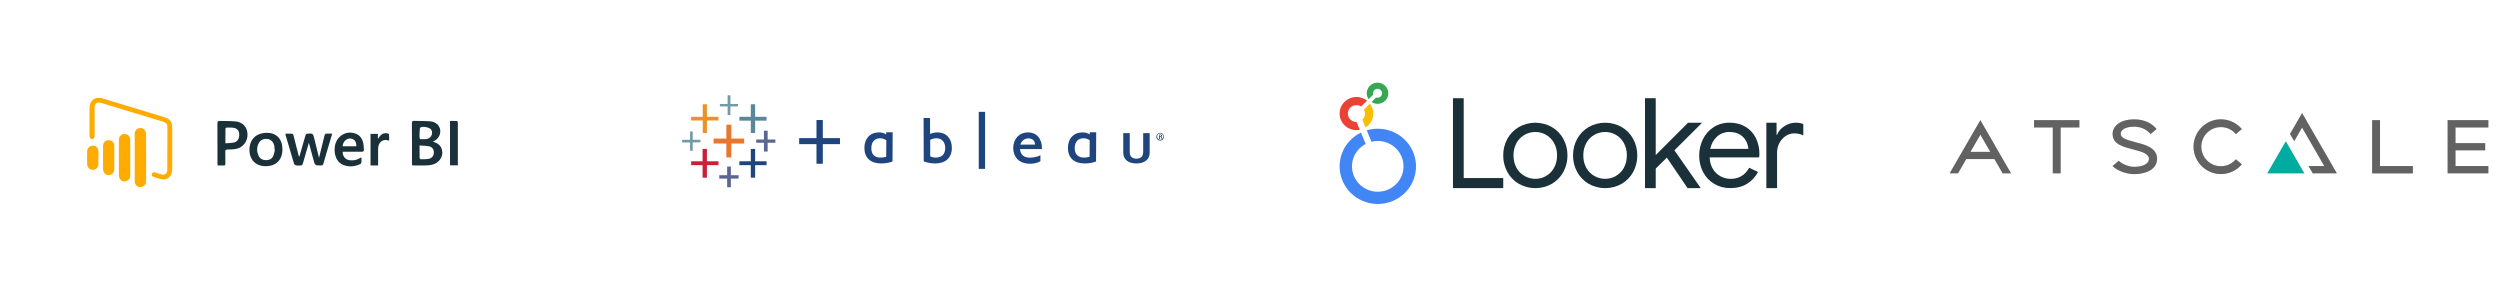 <?xml version="1.0" encoding="UTF-8"?> <svg xmlns="http://www.w3.org/2000/svg" width="421" height="48" viewBox="0 0 421 48" fill="none"><path d="M28.186 24.946C28.186 23.735 28.186 22.537 28.186 21.326C28.186 20.905 28.001 20.655 27.607 20.536C24.039 19.457 20.485 18.364 16.918 17.298C16.365 17.127 15.931 17.456 15.931 18.035C15.931 19.628 15.931 21.207 15.931 22.8C15.931 22.932 15.944 23.103 15.878 23.208C15.799 23.327 15.641 23.445 15.51 23.445C15.391 23.445 15.233 23.314 15.141 23.208C15.075 23.129 15.075 22.998 15.075 22.879C15.075 21.3 15.062 19.733 15.075 18.154C15.088 16.89 16.036 16.205 17.247 16.561C17.761 16.706 18.274 16.877 18.787 17.035C21.736 17.93 24.684 18.825 27.633 19.72C28.607 20.01 29.002 20.483 29.002 21.51C29.015 23.84 29.015 26.157 29.002 28.487C29.002 29.566 28.304 30.329 27.356 30.211C26.817 30.145 26.29 29.921 25.777 29.75C25.566 29.684 25.514 29.474 25.579 29.263C25.658 29.04 25.843 28.974 26.053 29.026C26.382 29.119 26.711 29.211 27.041 29.329C27.738 29.566 28.172 29.263 28.172 28.539V24.946H28.186Z" fill="#FFAB00"></path><path d="M72.889 23.867C73.929 24.131 74.443 24.723 74.482 25.671C74.522 26.526 73.89 27.382 72.982 27.672C72.653 27.777 72.284 27.843 71.942 27.856C71.139 27.882 70.336 27.869 69.533 27.856C69.493 27.856 69.441 27.83 69.388 27.816C69.375 27.698 69.375 27.579 69.375 27.474C69.375 25.236 69.388 22.985 69.362 20.748C69.362 20.419 69.454 20.34 69.77 20.353C70.678 20.392 71.586 20.353 72.481 20.432C73.429 20.524 74.061 21.156 74.14 21.959C74.18 22.617 73.916 23.407 72.889 23.867ZM70.652 24.499C70.652 25.25 70.652 25.934 70.665 26.619C70.665 26.684 70.797 26.816 70.862 26.816C71.284 26.816 71.718 26.829 72.126 26.763C72.705 26.684 73.061 26.237 73.061 25.671C73.061 25.092 72.758 24.71 72.139 24.618C71.678 24.539 71.192 24.526 70.652 24.499ZM70.652 22.446C70.652 22.709 70.639 22.972 70.665 23.236C70.665 23.315 70.783 23.446 70.849 23.446C71.231 23.446 71.613 23.459 71.981 23.38C72.692 23.209 73.008 22.275 72.561 21.761C72.31 21.472 71.178 21.209 70.81 21.459C70.639 21.577 70.704 22.025 70.665 22.327C70.652 22.38 70.652 22.406 70.652 22.446Z" fill="#1B3139"></path><path d="M52.013 24.038C51.657 25.249 51.328 26.367 51.013 27.5C50.934 27.776 50.828 27.881 50.525 27.881C49.617 27.881 49.604 27.908 49.354 27.039C48.933 25.63 48.525 24.222 48.117 22.813C48.09 22.734 48.077 22.642 48.051 22.511C48.459 22.511 48.827 22.497 49.209 22.524C49.288 22.524 49.393 22.682 49.42 22.774C49.709 23.866 49.973 24.946 50.249 26.038C50.275 26.157 50.315 26.275 50.407 26.407C50.604 25.736 50.789 25.051 50.986 24.38C51.144 23.827 51.289 23.274 51.473 22.721C51.499 22.629 51.644 22.511 51.736 22.511C52.697 22.445 52.697 22.445 52.934 23.366C53.198 24.419 53.461 25.472 53.724 26.578C54.04 25.301 54.356 24.077 54.645 22.84C54.711 22.576 54.817 22.484 55.08 22.497C55.356 22.524 55.62 22.497 55.949 22.497C55.804 23.024 55.659 23.485 55.514 23.959C55.159 25.143 54.803 26.328 54.474 27.526C54.409 27.763 54.316 27.881 54.04 27.868C53.04 27.855 53.04 27.868 52.789 26.92C52.539 25.999 52.289 25.064 52.013 24.038Z" fill="#1B3139"></path><path d="M36.651 27.868C36.638 27.71 36.624 27.605 36.624 27.513C36.624 25.275 36.624 23.024 36.611 20.787C36.611 20.457 36.717 20.352 37.046 20.365C37.914 20.405 38.796 20.352 39.665 20.444C40.916 20.576 41.653 21.418 41.679 22.616C41.719 23.788 40.942 24.828 39.81 25.065C39.31 25.17 38.783 25.17 38.27 25.183C38.02 25.196 37.941 25.275 37.941 25.525C37.954 26.197 37.941 26.855 37.954 27.526C37.954 27.802 37.875 27.895 37.599 27.868C37.296 27.842 36.993 27.868 36.651 27.868ZM37.954 24.13C38.467 24.09 38.941 24.09 39.389 23.998C39.981 23.88 40.284 23.38 40.284 22.708C40.284 22.063 40.007 21.655 39.402 21.537C38.994 21.458 38.559 21.484 38.138 21.484C38.086 21.484 37.967 21.603 37.967 21.669C37.954 22.458 37.954 23.248 37.954 24.13Z" fill="#1B3139"></path><path d="M22.684 26.526C22.684 25.197 22.684 23.88 22.684 22.551C22.684 22.103 22.921 21.748 23.303 21.616C23.684 21.471 24.132 21.564 24.356 21.893C24.487 22.09 24.593 22.353 24.593 22.59C24.619 25.21 24.606 27.842 24.606 30.449C24.606 30.87 24.461 31.225 24.053 31.41C23.698 31.567 23.355 31.541 23.053 31.304C22.776 31.094 22.684 30.791 22.684 30.449V26.526Z" fill="#FFAB00"></path><path d="M44.731 27.987C43.086 27.987 42.006 26.907 42.006 25.249C42.006 23.472 43.125 22.379 44.942 22.366C46.574 22.366 47.561 23.419 47.561 25.157C47.561 26.921 46.508 27.987 44.731 27.987ZM46.297 25.223C46.284 25.223 46.258 25.209 46.245 25.209C46.232 25.025 46.232 24.841 46.205 24.657C46.14 24.064 45.718 23.551 45.205 23.432C44.547 23.288 43.928 23.498 43.612 24.038C43.204 24.762 43.204 25.538 43.573 26.276C43.823 26.776 44.297 26.973 44.836 26.973C45.363 26.973 45.81 26.75 46.021 26.236C46.166 25.92 46.205 25.565 46.297 25.223Z" fill="#1B3139"></path><path d="M57.71 25.565C57.683 26.341 58.197 26.921 58.934 26.986C59.526 27.052 60.105 26.947 60.619 26.618C60.658 26.592 60.698 26.565 60.737 26.552C60.764 26.552 60.777 26.552 60.869 26.552C60.869 26.828 60.895 27.118 60.856 27.395C60.843 27.487 60.724 27.618 60.619 27.658C59.697 28.066 58.749 28.145 57.802 27.776C57.446 27.645 57.104 27.355 56.88 27.039C56.13 26.052 56.091 24.025 57.236 23.011C57.999 22.327 58.881 22.169 59.829 22.485C60.724 22.787 61.106 23.511 61.224 24.407C61.264 24.67 61.251 24.933 61.277 25.196C61.303 25.473 61.185 25.552 60.921 25.552C59.974 25.538 59.039 25.552 58.091 25.552H57.71V25.565ZM60 24.63C60.066 23.88 59.658 23.367 58.986 23.327C58.328 23.288 57.71 23.919 57.71 24.63H60Z" fill="#1B3139"></path><path d="M21.934 26.592C21.934 27.579 21.934 28.566 21.934 29.553C21.934 29.975 21.737 30.304 21.329 30.475C20.96 30.62 20.578 30.593 20.315 30.277C20.157 30.08 20.026 29.79 20.026 29.54C19.999 27.553 20.012 25.565 20.026 23.577C20.026 22.959 20.433 22.551 21 22.564C21.539 22.577 21.934 22.998 21.934 23.59C21.934 24.591 21.934 25.605 21.934 26.592Z" fill="#FFAB00"></path><path d="M19.249 26.552C19.249 27.197 19.249 27.842 19.249 28.474C19.249 29.053 18.828 29.487 18.301 29.487C17.775 29.5 17.354 29.053 17.354 28.474C17.354 27.184 17.354 25.881 17.354 24.591C17.354 24.011 17.735 23.616 18.275 23.603C18.828 23.59 19.249 24.011 19.249 24.577C19.262 25.236 19.249 25.894 19.249 26.552Z" fill="#FFAB00"></path><path d="M77.113 27.842H75.784V20.366C76.179 20.366 76.573 20.352 76.968 20.379C77.021 20.379 77.1 20.563 77.1 20.668C77.113 21.603 77.1 22.538 77.1 23.459V27.355V27.842H77.113Z" fill="#1B3139"></path><path d="M63.649 27.869C63.267 27.869 62.938 27.869 62.622 27.869C62.556 27.869 62.491 27.855 62.398 27.855V22.538H63.636V23.38C63.794 23.169 63.886 23.012 64.004 22.88C64.333 22.485 64.781 22.353 65.281 22.459C65.373 22.472 65.505 22.59 65.518 22.669C65.544 22.998 65.531 23.327 65.531 23.683C65.347 23.643 65.202 23.591 65.057 23.578C64.268 23.498 63.688 24.117 63.675 25.052C63.662 25.855 63.675 26.658 63.675 27.474V27.869H63.649Z" fill="#1B3139"></path><path d="M16.563 26.579V27.619C16.563 28.171 16.194 28.566 15.668 28.606C15.194 28.632 14.694 28.224 14.68 27.697C14.654 26.934 14.654 26.184 14.68 25.42C14.694 24.907 15.194 24.499 15.681 24.525C16.207 24.552 16.563 24.959 16.576 25.512V26.579H16.563Z" fill="#FFAB00"></path><g clip-path="url(#clip0_1254_1535)"><path d="M125.316 23.336H123.156V20.994H122.323V23.336H120.163V24.169H122.323V26.511H123.156V24.169H125.316V23.336Z" fill="#E8762D"></path><path d="M120.996 27.162H119.044V25.08H118.315V27.162H116.389V27.812H118.315V29.92H119.044V27.812H120.996V27.162Z" fill="#C72037"></path><path d="M129.09 19.668H127.164V17.56H126.435V19.668H124.509V20.318H126.435V22.4H127.164V20.318H129.09V19.668Z" fill="#5B879B"></path><path d="M124.379 29.505H123.078V28.047H122.453V29.505H121.126V30.077H122.453V31.535H123.078V30.077H124.379V29.505Z" fill="#5C6692"></path><path d="M120.996 19.668H119.044V17.56H118.341V19.668H116.389V20.292H118.341V22.4H119.044V20.292H120.996V19.668Z" fill="#EB9129"></path><path d="M130.573 23.493H129.272V22.01H128.647V23.493H127.346V24.04H128.647V25.523H129.272V24.04H130.573V23.493Z" fill="#5C6692"></path><path fill-rule="evenodd" clip-rule="evenodd" d="M129.09 27.162H127.164V25.08H126.435V27.162H124.509V27.812H126.435V29.92H127.164V27.812H129.09V27.162Z" fill="#1F457E"></path><path d="M122.531 16.049V17.507H121.23V17.923H122.531V19.381H123V17.923H124.275V17.507H123V16.049H122.531Z" fill="#7199A6"></path><path d="M117.951 23.545H116.65V22.14H116.207V23.545H114.88V23.987H116.207V25.393H116.65V23.987L117.951 23.961V23.545Z" fill="#7199A6"></path><path fill-rule="evenodd" clip-rule="evenodd" d="M156.624 22.555C157.145 22.347 157.587 22.295 157.874 22.295C159.331 22.295 160.294 23.31 160.294 24.897C160.294 26.563 159.253 27.526 157.457 27.526C156.832 27.526 156.208 27.396 155.557 27.188L155.531 19.875H156.624V22.555ZM157.587 26.537C158.602 26.537 159.175 25.964 159.175 24.923C159.175 23.908 158.602 23.284 157.691 23.284C157.301 23.284 156.911 23.414 156.65 23.544V26.329C156.963 26.485 157.275 26.537 157.587 26.537Z" fill="#1F457E"></path><path d="M165.889 18.834H164.822V28.438H165.889V18.834Z" fill="#1F457E"></path><path fill-rule="evenodd" clip-rule="evenodd" d="M171.823 24.351H174.295C174.269 23.701 173.905 23.362 173.28 23.31C172.63 23.258 172.031 23.675 171.823 24.351ZM173.046 27.552C171.38 27.396 170.6 26.225 170.626 24.846C170.678 23.362 171.641 22.295 173.098 22.295C174.633 22.295 175.518 23.441 175.466 25.106H171.771C171.849 26.043 172.421 26.485 173.176 26.538C173.801 26.59 174.712 26.433 175.206 26.147V27.162C174.555 27.5 173.879 27.631 173.046 27.552Z" fill="#1F457E"></path><path fill-rule="evenodd" clip-rule="evenodd" d="M191.368 26.719C192.045 26.719 192.513 26.381 192.513 25.6V22.425H193.606V25.73C193.606 26.849 192.747 27.526 191.368 27.526C190.015 27.526 189.156 26.849 189.156 25.73V22.425H190.249V25.6C190.223 26.355 190.691 26.719 191.368 26.719Z" fill="#1F457E"></path><path fill-rule="evenodd" clip-rule="evenodd" d="M148.4 27.526C146.578 27.526 145.563 26.563 145.563 24.898C145.563 23.31 146.552 22.295 147.984 22.295C148.478 22.295 148.869 22.399 149.233 22.633V22.269H150.326L150.3 27.188C149.832 27.396 149.077 27.526 148.4 27.526ZM148.296 26.537C148.53 26.537 148.843 26.511 149.233 26.407L149.259 23.622C148.921 23.388 148.582 23.284 148.218 23.284C147.307 23.284 146.735 23.883 146.735 24.924C146.709 25.965 147.281 26.563 148.296 26.537Z" fill="#1F457E"></path><path fill-rule="evenodd" clip-rule="evenodd" d="M182.676 27.526C180.854 27.526 179.839 26.563 179.839 24.898C179.839 23.31 180.828 22.295 182.259 22.295C182.754 22.295 183.144 22.399 183.508 22.633V22.269H184.601L184.575 27.188C184.107 27.396 183.352 27.526 182.676 27.526ZM182.545 26.537C182.754 26.537 183.092 26.511 183.482 26.407L183.508 23.622C183.17 23.388 182.832 23.284 182.467 23.284C181.557 23.284 180.984 23.883 180.984 24.924C180.958 25.965 181.557 26.537 182.545 26.537Z" fill="#1F457E"></path><path d="M137.496 20.213H138.563V23.258H141.452V24.273H138.563V27.578H137.496V24.273H134.581V23.258H137.496V20.213Z" fill="#1F457E"></path><path d="M195.376 22.373C195.74 22.373 196 22.659 196 23.023C196 23.387 195.714 23.674 195.376 23.674C195.011 23.674 194.725 23.387 194.725 23.023C194.751 22.659 195.037 22.373 195.376 22.373ZM195.376 22.451C195.089 22.451 194.855 22.685 194.855 22.997C194.855 23.309 195.089 23.544 195.376 23.544C195.662 23.544 195.896 23.309 195.896 22.997C195.896 22.711 195.662 22.451 195.376 22.451ZM195.272 23.387H195.168V22.659C195.22 22.659 195.298 22.633 195.376 22.633C195.48 22.633 195.558 22.659 195.61 22.685C195.662 22.711 195.688 22.763 195.688 22.841C195.688 22.945 195.636 22.997 195.558 23.023C195.61 23.023 195.662 23.101 195.688 23.205C195.714 23.309 195.714 23.361 195.74 23.387H195.61C195.584 23.361 195.584 23.309 195.558 23.205C195.532 23.101 195.506 23.075 195.402 23.075H195.324V23.387H195.272ZM195.272 22.971H195.35C195.454 22.971 195.532 22.945 195.532 22.841C195.532 22.789 195.48 22.711 195.35 22.711C195.324 22.711 195.298 22.711 195.272 22.711V22.971Z" fill="#1F457E"></path></g><g clip-path="url(#clip1_1254_1535)"><path d="M231.977 13.92C231.648 13.92 231.326 14.008 231.044 14.175C230.762 14.342 230.531 14.581 230.377 14.867C230.222 15.153 230.15 15.474 230.166 15.798C230.183 16.121 230.289 16.434 230.473 16.703L231.247 15.941C231.222 15.865 231.209 15.785 231.209 15.705C231.209 15.556 231.254 15.411 231.338 15.287C231.422 15.163 231.541 15.066 231.681 15.009C231.821 14.952 231.975 14.937 232.123 14.966C232.272 14.995 232.408 15.067 232.515 15.173C232.622 15.278 232.695 15.412 232.724 15.558C232.754 15.704 232.739 15.856 232.681 15.994C232.623 16.131 232.525 16.249 232.399 16.332C232.273 16.414 232.125 16.459 231.974 16.459C231.893 16.459 231.813 16.446 231.736 16.421L230.962 17.183C231.197 17.34 231.466 17.44 231.747 17.476C232.028 17.512 232.314 17.482 232.582 17.389C232.85 17.296 233.091 17.143 233.288 16.941C233.484 16.74 233.63 16.495 233.713 16.228C233.796 15.961 233.814 15.678 233.766 15.403C233.718 15.128 233.605 14.867 233.436 14.643C233.268 14.418 233.048 14.236 232.794 14.11C232.541 13.985 232.261 13.92 231.977 13.92Z" fill="#34A853"></path><path d="M231.258 19.123C231.259 18.52 231.061 17.933 230.693 17.451L229.687 18.44C229.84 18.715 229.896 19.033 229.846 19.343C229.797 19.653 229.644 19.938 229.412 20.153L229.958 21.468C230.357 21.215 230.685 20.868 230.912 20.459C231.139 20.049 231.258 19.59 231.258 19.123Z" fill="#FBBC04"></path><path d="M228.447 20.543H228.421C228.196 20.543 227.974 20.491 227.773 20.392C227.573 20.292 227.398 20.148 227.264 19.971C227.13 19.793 227.039 19.587 227 19.369C226.961 19.151 226.974 18.927 227.039 18.715C227.103 18.503 227.217 18.308 227.371 18.147C227.526 17.986 227.716 17.863 227.927 17.787C228.138 17.712 228.365 17.685 228.588 17.711C228.811 17.737 229.025 17.813 229.213 17.935L230.208 16.955C229.856 16.673 229.44 16.479 228.996 16.389C228.552 16.299 228.092 16.315 227.656 16.436C227.219 16.557 226.818 16.779 226.487 17.084C226.156 17.389 225.904 17.768 225.752 18.189C225.6 18.61 225.554 19.061 225.615 19.503C225.677 19.946 225.846 20.367 226.107 20.732C226.369 21.097 226.715 21.395 227.118 21.601C227.52 21.807 227.967 21.914 228.421 21.915C228.613 21.915 228.805 21.896 228.993 21.859L228.447 20.543Z" fill="#EA4335"></path><path d="M232.016 21.68C231.387 21.68 230.761 21.77 230.158 21.948L230.955 23.865C231.302 23.78 231.658 23.738 232.015 23.738C233.019 23.738 233.991 24.081 234.767 24.709C235.543 25.336 236.074 26.209 236.27 27.179C236.465 28.148 236.313 29.155 235.84 30.027C235.367 30.898 234.601 31.582 233.674 31.96C232.746 32.338 231.714 32.388 230.753 32.101C229.793 31.814 228.963 31.207 228.405 30.385C227.848 29.563 227.597 28.576 227.695 27.592C227.794 26.608 228.236 25.689 228.945 24.989C229.251 24.69 229.6 24.436 229.98 24.236L229.192 22.325C227.774 23.009 226.66 24.183 226.064 25.624C225.468 27.065 225.431 28.671 225.96 30.137C226.49 31.603 227.548 32.825 228.933 33.572C230.319 34.319 231.935 34.538 233.474 34.187C235.013 33.835 236.367 32.939 237.278 31.668C238.188 30.397 238.593 28.84 238.413 27.295C238.233 25.749 237.483 24.323 236.304 23.287C235.125 22.251 233.601 21.679 232.021 21.679L232.016 21.68Z" fill="#4285F4"></path><path d="M244.68 16.54H246.488V29.984H253.146V31.677H244.68V16.54Z" fill="#1B3139"></path><path d="M255.765 30.948C254.949 30.471 254.281 29.782 253.835 28.956C253.37 28.1 253.132 27.142 253.143 26.171C253.132 25.201 253.37 24.245 253.835 23.39C254.281 22.564 254.949 21.875 255.765 21.398C256.613 20.918 257.574 20.666 258.551 20.666C259.529 20.666 260.49 20.918 261.338 21.398C262.154 21.876 262.822 22.565 263.269 23.39C263.734 24.246 263.972 25.204 263.96 26.175C263.972 27.146 263.734 28.104 263.269 28.96C262.822 29.785 262.155 30.474 261.339 30.952C260.491 31.432 259.53 31.685 258.553 31.685C257.575 31.685 256.614 31.432 255.766 30.952L255.765 30.948ZM260.354 29.637C260.922 29.31 261.388 28.835 261.7 28.265C262.049 27.622 262.223 26.9 262.206 26.171C262.223 25.442 262.049 24.72 261.7 24.077C261.388 23.507 260.924 23.032 260.358 22.704C259.81 22.389 259.186 22.224 258.551 22.227C257.903 22.224 257.266 22.395 256.708 22.721C256.15 23.046 255.692 23.515 255.382 24.077C255.034 24.72 254.86 25.442 254.878 26.171C254.86 26.9 255.034 27.621 255.382 28.265C255.613 28.681 255.926 29.048 256.303 29.344C256.679 29.639 257.112 29.857 257.576 29.985C258.04 30.113 258.525 30.148 259.003 30.088C259.48 30.029 259.941 29.875 260.358 29.637H260.354Z" fill="#1B3139"></path><path d="M267.523 30.948C266.707 30.47 266.04 29.781 265.593 28.956C265.128 28.1 264.89 27.142 264.902 26.171C264.891 25.201 265.129 24.245 265.593 23.39C266.04 22.565 266.707 21.876 267.523 21.398C268.371 20.918 269.332 20.666 270.31 20.666C271.288 20.666 272.248 20.918 273.096 21.398C273.913 21.875 274.581 22.564 275.027 23.39C275.492 24.246 275.73 25.204 275.719 26.175C275.73 27.146 275.492 28.104 275.027 28.96C274.581 29.786 273.913 30.475 273.097 30.952C272.249 31.432 271.289 31.685 270.311 31.685C269.333 31.685 268.372 31.432 267.524 30.952L267.523 30.948ZM272.113 29.637C272.679 29.309 273.143 28.835 273.455 28.265C273.803 27.622 273.977 26.9 273.96 26.171C273.977 25.442 273.803 24.72 273.455 24.077C273.143 23.507 272.679 23.032 272.113 22.704C271.565 22.389 270.941 22.224 270.306 22.227C269.668 22.224 269.041 22.389 268.489 22.704C267.918 23.03 267.45 23.505 267.137 24.077C266.788 24.72 266.614 25.442 266.632 26.171C266.614 26.9 266.788 27.622 267.137 28.265C267.45 28.837 267.918 29.312 268.489 29.637C269.041 29.952 269.668 30.117 270.306 30.115C270.943 30.119 271.568 29.954 272.117 29.637H272.113Z" fill="#1B3139"></path><path d="M277.017 16.539H278.824V26.108L284.266 20.664H286.56V20.748L281.971 25.312L286.353 31.597V31.677H284.185L280.696 26.543L278.824 28.391V31.677H277.017V16.539Z" fill="#1B3139"></path><path d="M288.684 30.968C287.889 30.497 287.242 29.818 286.815 29.007C286.359 28.136 286.129 27.168 286.145 26.188C286.138 25.235 286.354 24.294 286.777 23.436C287.176 22.613 287.797 21.913 288.572 21.413C289.368 20.907 290.299 20.644 291.246 20.66C292.278 20.66 293.172 20.887 293.93 21.341C294.684 21.79 295.29 22.443 295.678 23.222C296.096 24.08 296.304 25.022 296.284 25.973C296.283 26.15 296.269 26.326 296.242 26.501H287.899C287.941 27.291 288.133 27.955 288.477 28.494C288.794 29.01 289.247 29.432 289.789 29.714C290.301 29.98 290.871 30.12 291.451 30.12C292.826 30.12 293.865 29.497 294.567 28.25L296.053 28.961C295.629 29.77 294.996 30.454 294.216 30.944C293.432 31.432 292.489 31.677 291.388 31.677C290.438 31.692 289.501 31.447 288.684 30.968ZM294.426 25.073C294.393 24.619 294.266 24.177 294.055 23.772C293.818 23.321 293.461 22.942 293.022 22.674C292.554 22.376 291.963 22.227 291.247 22.227C290.469 22.209 289.714 22.49 289.142 23.009C288.564 23.531 288.185 24.219 288.006 25.073H294.426Z" fill="#1B3139"></path><path d="M297.452 20.666H299.174V22.711H299.259C299.472 22.124 299.883 21.636 300.493 21.244C301.058 20.869 301.722 20.666 302.404 20.661C302.841 20.65 303.276 20.729 303.68 20.892V22.798C303.204 22.57 302.68 22.455 302.15 22.463C301.634 22.46 301.129 22.614 300.704 22.904C300.257 23.205 299.895 23.612 299.65 24.088C299.388 24.584 299.253 25.135 299.257 25.694V31.677H297.452V20.666Z" fill="#1B3139"></path></g><g clip-path="url(#clip2_1254_1535)"><path d="M384.928 23.78L381.803 29.197H388.058L384.928 23.78Z" fill="#00ACA0"></path><path d="M400.793 27.969H406.323V29.197H399.466V20.232H400.793V27.969ZM342.533 21.46H345.686V29.192H347.014V21.46H350.167V20.232H342.533V21.46ZM419.04 21.46V20.232H412.178V29.192H419.04V27.964H413.505V25.319H418.508V24.1H413.505V21.46H419.04ZM359.434 23.902C357.848 23.488 357.128 23.168 357.128 22.538C357.128 21.935 357.805 21.333 359.424 21.333C361.043 21.333 361.876 22.274 362.163 22.571L363.175 21.719C362.041 20.363 360.455 20.1 359.434 20.1C356.831 20.1 355.763 21.385 355.763 22.542C355.763 24.303 357.466 24.712 359.434 25.225C360.488 25.503 361.848 25.827 361.886 26.736C361.914 27.512 360.944 28.096 359.434 28.096C358.172 28.096 357.137 27.395 356.789 27.084L355.749 27.959C356.464 28.665 357.909 29.324 359.434 29.324C361.043 29.324 363.251 28.712 363.251 26.736C363.251 24.768 361.001 24.312 359.434 23.902ZM374 27.992C372.178 27.992 370.705 26.519 370.705 24.698C370.705 22.877 372.178 21.403 374 21.403C375.012 21.403 375.915 21.86 376.522 22.58L377.53 21.733C376.654 20.693 375.36 20.09 374 20.09C371.468 20.09 369.388 22.171 369.388 24.703C369.388 27.235 371.468 29.315 374 29.315C375.365 29.315 376.659 28.712 377.534 27.668L376.522 26.82C375.92 27.536 375.012 27.992 374 27.992ZM333.492 20.232L328.32 29.192H329.732L331.115 26.792H335.864L337.248 29.192H338.66L333.492 20.232ZM331.826 25.573L333.497 22.684L335.168 25.573H331.826ZM385.992 23.168L386.345 23.78L387.667 21.483L391.413 27.969H388.764L389.117 28.585L389.47 29.192H393.531L387.667 19.036L385.639 22.552L385.992 23.168Z" fill="black" fill-opacity="0.38"></path><path d="M400.793 27.969H406.323V29.197H399.466V20.232H400.793V27.969ZM342.533 21.46H345.686V29.192H347.014V21.46H350.167V20.232H342.533V21.46ZM419.04 21.46V20.232H412.178V29.192H419.04V27.964H413.505V25.319H418.508V24.1H413.505V21.46H419.04ZM359.434 23.902C357.848 23.488 357.128 23.168 357.128 22.538C357.128 21.935 357.805 21.333 359.424 21.333C361.043 21.333 361.876 22.274 362.163 22.571L363.175 21.719C362.041 20.363 360.455 20.1 359.434 20.1C356.831 20.1 355.763 21.385 355.763 22.542C355.763 24.303 357.466 24.712 359.434 25.225C360.488 25.503 361.848 25.827 361.886 26.736C361.914 27.512 360.944 28.096 359.434 28.096C358.172 28.096 357.137 27.395 356.789 27.084L355.749 27.959C356.464 28.665 357.909 29.324 359.434 29.324C361.043 29.324 363.251 28.712 363.251 26.736C363.251 24.768 361.001 24.312 359.434 23.902ZM374 27.992C372.178 27.992 370.705 26.519 370.705 24.698C370.705 22.877 372.178 21.403 374 21.403C375.012 21.403 375.915 21.86 376.522 22.58L377.53 21.733C376.654 20.693 375.36 20.09 374 20.09C371.468 20.09 369.388 22.171 369.388 24.703C369.388 27.235 371.468 29.315 374 29.315C375.365 29.315 376.659 28.712 377.534 27.668L376.522 26.82C375.92 27.536 375.012 27.992 374 27.992ZM333.492 20.232L328.32 29.192H329.732L331.115 26.792H335.864L337.248 29.192H338.66L333.492 20.232ZM331.826 25.573L333.497 22.684L335.168 25.573H331.826ZM385.992 23.168L386.345 23.78L387.667 21.483L391.413 27.969H388.764L389.117 28.585L389.47 29.192H393.531L387.667 19.036L385.639 22.552L385.992 23.168Z" fill="black" fill-opacity="0.38"></path></g><defs><clipPath id="clip0_1254_1535"><rect width="93.12" height="48" fill="white" transform="translate(109.12)"></rect></clipPath><clipPath id="clip1_1254_1535"><rect width="93.12" height="48" fill="white" transform="translate(218.24)"></rect></clipPath><clipPath id="clip2_1254_1535"><rect width="90.72" height="10.288" fill="white" transform="translate(328.32 19.037)"></rect></clipPath></defs></svg> 